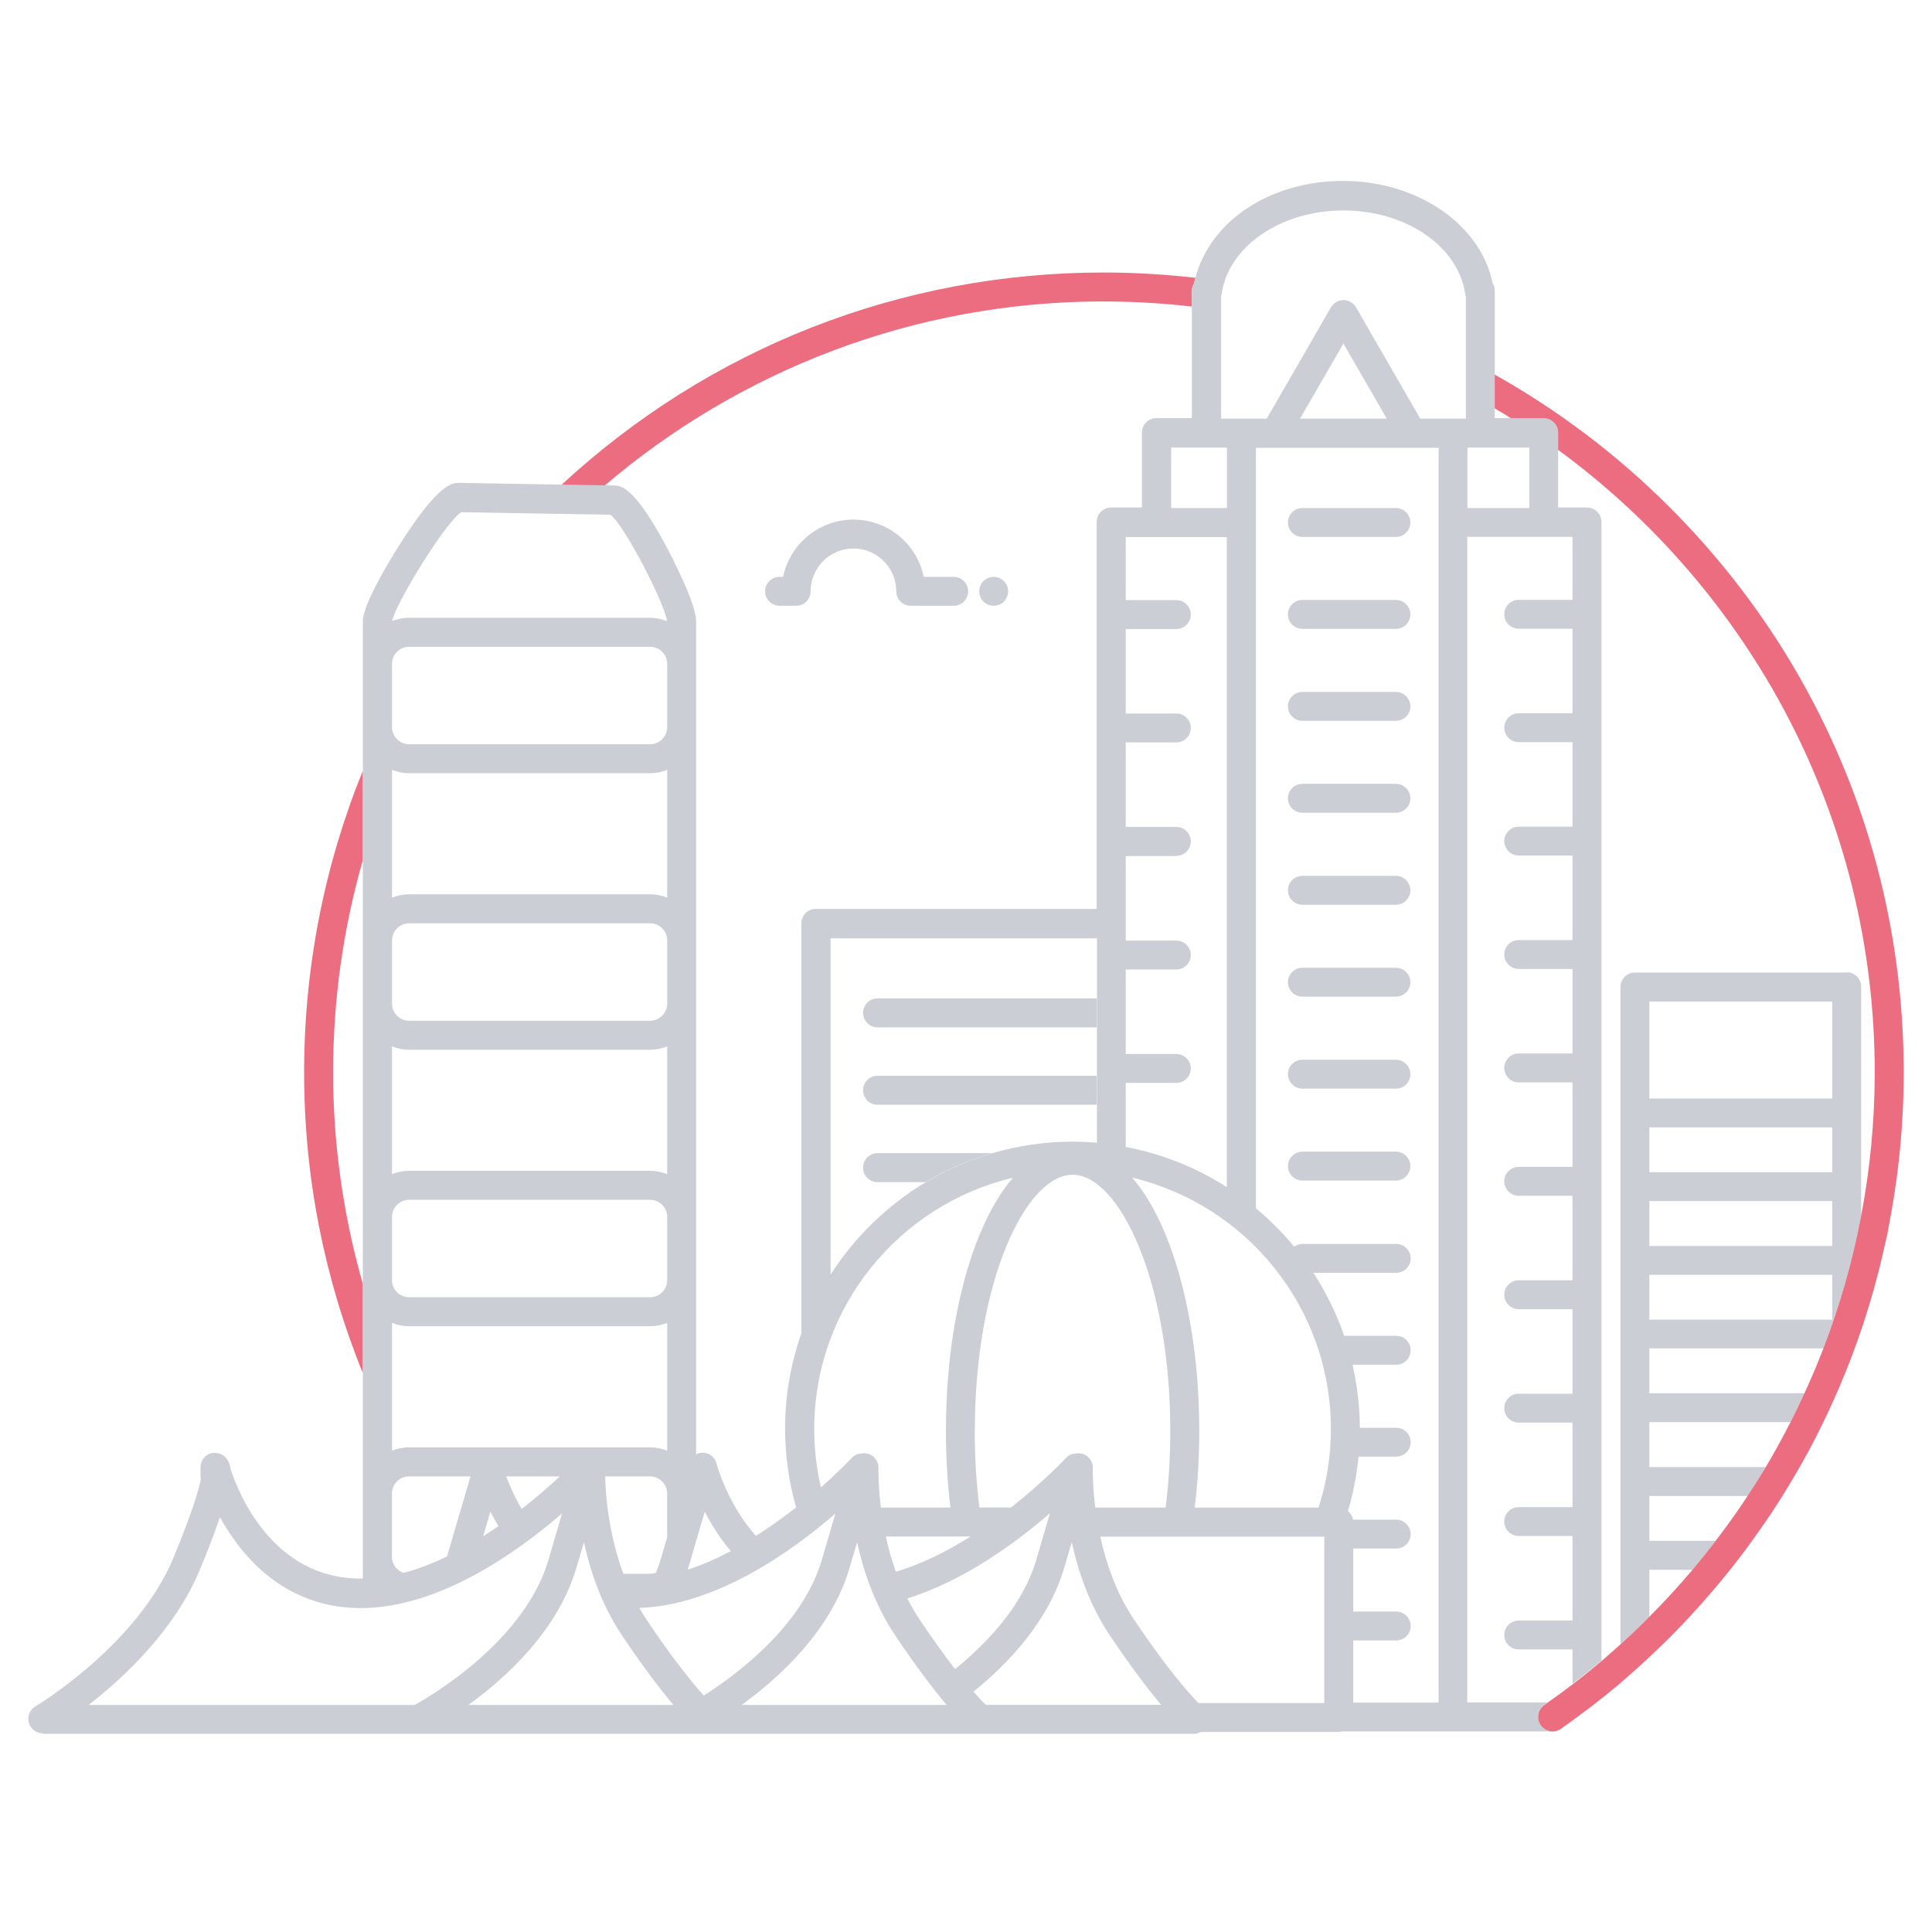 <svg width="103" height="103" viewBox="0 0 103 103" fill="none" xmlns="http://www.w3.org/2000/svg">
    <path
        d="M46.013 54.002C46.013 54.428 46.361 54.772 46.783 54.772H58.467V53.227H46.783C46.356 53.227 46.013 53.575 46.013 53.997V54.002Z"
        fill="#CBCED5" />
    <path
        d="M46.013 58.127C46.013 58.554 46.361 58.898 46.783 58.898H58.467V57.352H46.783C46.356 57.352 46.013 57.701 46.013 58.123V58.127Z"
        fill="#CBCED5" />
    <path
        d="M46.013 62.252C46.013 62.679 46.361 63.023 46.783 63.023H49.344C50.444 62.364 51.636 61.844 52.889 61.477H46.783C46.356 61.477 46.013 61.826 46.013 62.248V62.252Z"
        fill="#CBCED5" />
    <path
        d="M98.45 51.849H87.16C86.734 51.849 86.39 52.197 86.39 52.619V87.671C86.451 87.615 86.511 87.564 86.571 87.508C86.817 87.286 87.058 87.063 87.295 86.831C87.337 86.794 87.374 86.752 87.411 86.715C87.587 86.543 87.759 86.372 87.931 86.2V83.685C87.963 83.685 87.991 83.69 88.024 83.69H90.237C91.211 82.534 92.121 81.332 92.961 80.08C92.478 80.785 91.977 81.476 91.457 82.144H88.024C87.991 82.144 87.963 82.144 87.931 82.149V79.75C87.963 79.75 87.991 79.755 88.024 79.755H93.174C93.508 79.244 93.838 78.734 94.149 78.21H88.024C87.991 78.21 87.963 78.21 87.931 78.214V75.815C87.963 75.815 87.991 75.82 88.024 75.82H95.462C95.722 75.309 95.972 74.794 96.209 74.275H88.024C87.991 74.275 87.963 74.275 87.931 74.279V71.88C87.963 71.88 87.991 71.885 88.024 71.885H97.216C98.088 69.616 98.761 67.259 99.225 64.851V52.605C99.225 52.178 98.877 51.835 98.455 51.835L98.45 51.849ZM97.68 70.358C97.647 70.358 97.619 70.354 97.587 70.354H88.024C87.991 70.354 87.963 70.354 87.931 70.358V67.96C87.963 67.96 87.991 67.964 88.024 67.964H97.587C97.619 67.964 97.647 67.964 97.68 67.96V70.358ZM97.68 66.428C97.647 66.428 97.619 66.424 97.587 66.424H88.024C87.991 66.424 87.963 66.424 87.931 66.428V64.029C87.963 64.029 87.991 64.034 88.024 64.034H97.587C97.619 64.034 97.647 64.034 97.68 64.029V66.428ZM97.68 62.498C97.647 62.498 97.619 62.493 97.587 62.493H88.024C87.991 62.493 87.963 62.493 87.931 62.498V60.099C87.963 60.099 87.991 60.104 88.024 60.104H97.587C97.619 60.104 97.647 60.104 97.68 60.099V62.498ZM97.68 58.568C97.647 58.568 97.619 58.563 97.587 58.563H88.024C87.991 58.563 87.963 58.563 87.931 58.568V53.394H97.68V58.568Z"
        fill="#CBCED5" />
    <path
        d="M17.759 57.171C17.759 53.25 18.311 49.459 19.341 45.863V41.098C17.295 46.137 16.214 51.571 16.214 57.171C16.214 62.772 17.29 68.136 19.341 73.203V68.437C18.306 64.814 17.759 61.027 17.759 57.171Z"
        fill="#EB6D7F" />
    <path
        d="M58.854 16.073C60.436 16.073 62 16.166 63.54 16.343V15.526C63.54 15.382 63.582 15.243 63.652 15.127C63.675 15.02 63.708 14.918 63.735 14.811C62.125 14.63 60.501 14.528 58.858 14.528C48.028 14.528 37.825 18.542 29.922 25.86L32.224 25.897C39.402 19.772 48.706 16.069 58.858 16.069L58.854 16.073Z"
        fill="#EB6D7F" />
    <path
        d="M80.602 22.315H82.291C82.718 22.315 83.062 22.663 83.062 23.085V23.98C93.289 31.465 99.947 43.553 99.947 57.167C99.947 59.775 99.697 62.35 99.214 64.865C98.755 67.273 98.082 69.626 97.205 71.899C96.894 72.707 96.56 73.5 96.198 74.284C95.961 74.804 95.711 75.319 95.451 75.83C95.038 76.637 94.602 77.435 94.138 78.215C93.827 78.739 93.497 79.249 93.163 79.76C93.094 79.867 93.024 79.973 92.95 80.085C92.11 81.333 91.201 82.539 90.226 83.695C89.493 84.562 88.727 85.398 87.92 86.205C87.748 86.377 87.577 86.553 87.4 86.72C87.363 86.757 87.321 86.799 87.284 86.836C87.048 87.063 86.802 87.291 86.56 87.513C86.5 87.569 86.44 87.62 86.379 87.676C86.203 87.838 86.022 87.996 85.841 88.154C85.683 88.288 85.53 88.428 85.373 88.562C84.867 88.989 84.356 89.402 83.827 89.806C83.396 90.135 82.96 90.455 82.514 90.766C82.449 90.813 82.389 90.859 82.324 90.905C81.976 91.151 81.888 91.629 82.134 91.982C82.282 92.195 82.523 92.311 82.769 92.311C82.848 92.311 82.932 92.297 83.011 92.27C83.08 92.246 83.15 92.214 83.21 92.172C83.688 91.838 84.157 91.49 84.625 91.137C84.755 91.035 84.89 90.938 85.02 90.836C85.438 90.511 85.85 90.182 86.254 89.843C86.435 89.69 86.616 89.532 86.792 89.374C87.02 89.175 87.247 88.975 87.47 88.771C87.85 88.428 88.217 88.08 88.584 87.722C88.732 87.578 88.88 87.435 89.029 87.286C89.279 87.035 89.521 86.785 89.762 86.53C89.883 86.404 89.999 86.275 90.119 86.149C90.504 85.732 90.885 85.309 91.252 84.878C91.395 84.711 91.535 84.548 91.674 84.381C91.869 84.145 92.064 83.903 92.258 83.662C92.541 83.305 92.82 82.943 93.094 82.576C93.224 82.4 93.354 82.219 93.484 82.038C93.725 81.704 93.961 81.365 94.193 81.022C94.258 80.924 94.328 80.832 94.393 80.739C94.425 80.692 94.453 80.646 94.481 80.6C94.792 80.131 95.089 79.653 95.381 79.175C95.465 79.041 95.544 78.901 95.627 78.762C95.896 78.303 96.161 77.839 96.416 77.37C96.481 77.249 96.541 77.133 96.606 77.013C96.829 76.591 97.043 76.159 97.251 75.728C97.353 75.514 97.456 75.301 97.558 75.082C97.72 74.725 97.882 74.368 98.035 74.006C98.198 73.63 98.351 73.25 98.504 72.869C98.588 72.66 98.671 72.451 98.75 72.238C99.154 71.166 99.516 70.076 99.831 68.971C99.873 68.828 99.91 68.684 99.952 68.54C100.128 67.9 100.291 67.255 100.434 66.605C100.467 66.47 100.499 66.331 100.527 66.197C100.56 66.039 100.601 65.886 100.634 65.733C100.643 65.691 100.643 65.649 100.648 65.607C101.205 62.842 101.492 60.016 101.492 57.181C101.492 45.789 97.056 35.084 89.001 27.029C86.189 24.217 83.052 21.86 79.679 19.967V21.767C79.99 21.948 80.296 22.134 80.598 22.324L80.602 22.315Z"
        fill="#EB6D7F" />
    <path
        d="M52.975 30.755C52.548 30.755 52.205 31.098 52.205 31.525C52.205 31.952 52.548 32.295 52.975 32.295C53.402 32.295 53.745 31.952 53.745 31.525C53.745 31.098 53.402 30.755 52.975 30.755Z"
        fill="#CBCED5" />
    <path
        d="M50.844 30.754H49.248C48.891 29.014 47.345 27.701 45.499 27.701C43.652 27.701 42.107 29.014 41.749 30.754H41.559C41.132 30.754 40.789 31.102 40.789 31.525C40.789 31.947 41.137 32.295 41.559 32.295H42.445C42.872 32.295 43.216 31.947 43.216 31.525C43.216 30.267 44.241 29.242 45.499 29.242C46.756 29.242 47.782 30.267 47.782 31.525C47.782 31.951 48.125 32.295 48.552 32.295H50.844C51.271 32.295 51.614 31.947 51.614 31.525C51.614 31.102 51.271 30.754 50.844 30.754Z"
        fill="#CBCED5" />
    <path
        d="M82.775 92.311H83.007C83.007 92.311 83.011 92.284 83.011 92.269C82.933 92.297 82.854 92.311 82.77 92.311H82.775Z"
        fill="#CBCED5" />
    <path
        d="M75.191 27.855C75.191 27.428 74.843 27.085 74.421 27.085H69.433C69.006 27.085 68.662 27.433 68.662 27.855C68.662 28.277 69.01 28.625 69.433 28.625H74.421C74.848 28.625 75.191 28.277 75.191 27.855Z"
        fill="#CBCED5" />
    <path
        d="M74.421 31.984H69.433C69.006 31.984 68.662 32.332 68.662 32.755C68.662 33.177 69.01 33.525 69.433 33.525H74.421C74.848 33.525 75.191 33.177 75.191 32.755C75.191 32.332 74.843 31.984 74.421 31.984Z"
        fill="#CBCED5" />
    <path
        d="M74.421 36.889H69.433C69.006 36.889 68.662 37.237 68.662 37.659C68.662 38.081 69.01 38.429 69.433 38.429H74.421C74.848 38.429 75.191 38.081 75.191 37.659C75.191 37.237 74.843 36.889 74.421 36.889Z"
        fill="#CBCED5" />
    <path
        d="M74.421 41.789H69.433C69.006 41.789 68.662 42.137 68.662 42.559C68.662 42.982 69.01 43.33 69.433 43.33H74.421C74.848 43.33 75.191 42.982 75.191 42.559C75.191 42.137 74.843 41.789 74.421 41.789Z"
        fill="#CBCED5" />
    <path
        d="M74.421 46.693H69.433C69.006 46.693 68.662 47.041 68.662 47.464C68.662 47.886 69.01 48.234 69.433 48.234H74.421C74.848 48.234 75.191 47.886 75.191 47.464C75.191 47.041 74.843 46.693 74.421 46.693Z"
        fill="#CBCED5" />
    <path
        d="M74.421 51.594H69.433C69.006 51.594 68.662 51.942 68.662 52.364C68.662 52.786 69.01 53.134 69.433 53.134H74.421C74.848 53.134 75.191 52.786 75.191 52.364C75.191 51.942 74.843 51.594 74.421 51.594Z"
        fill="#CBCED5" />
    <path
        d="M74.421 56.498H69.433C69.006 56.498 68.662 56.846 68.662 57.268C68.662 57.691 69.01 58.039 69.433 58.039H74.421C74.848 58.039 75.191 57.691 75.191 57.268C75.191 56.846 74.843 56.498 74.421 56.498Z"
        fill="#CBCED5" />
    <path
        d="M74.421 61.398H69.433C69.006 61.398 68.662 61.746 68.662 62.169C68.662 62.591 69.01 62.939 69.433 62.939H74.421C74.848 62.939 75.191 62.591 75.191 62.169C75.191 61.746 74.843 61.398 74.421 61.398Z"
        fill="#CBCED5" />
    <path
        d="M2.274 92.436H63.658C63.788 92.436 63.913 92.394 64.025 92.334H71.361C71.426 92.334 71.491 92.325 71.551 92.306H82.775C82.53 92.306 82.293 92.19 82.14 91.977C81.894 91.629 81.982 91.146 82.33 90.9C82.395 90.854 82.455 90.807 82.52 90.761H78.224V28.62H83.834V31.98H80.966C80.539 31.98 80.196 32.328 80.196 32.75C80.196 33.172 80.544 33.52 80.966 33.52H83.834V38.026H80.966C80.539 38.026 80.196 38.374 80.196 38.796C80.196 39.218 80.544 39.566 80.966 39.566H83.834V44.072H80.966C80.539 44.072 80.196 44.42 80.196 44.842C80.196 45.264 80.544 45.612 80.966 45.612H83.834V50.118H80.966C80.539 50.118 80.196 50.466 80.196 50.888C80.196 51.31 80.544 51.658 80.966 51.658H83.834V56.164H80.966C80.539 56.164 80.196 56.512 80.196 56.934C80.196 57.356 80.544 57.705 80.966 57.705H83.834V62.21H80.966C80.539 62.21 80.196 62.558 80.196 62.98C80.196 63.403 80.544 63.751 80.966 63.751H83.834V68.256H80.966C80.539 68.256 80.196 68.604 80.196 69.026C80.196 69.449 80.544 69.797 80.966 69.797H83.834V74.302H80.966C80.539 74.302 80.196 74.65 80.196 75.073C80.196 75.495 80.544 75.843 80.966 75.843H83.834V80.349H80.966C80.539 80.349 80.196 80.697 80.196 81.119C80.196 81.541 80.544 81.889 80.966 81.889H83.834V86.395H80.966C80.539 86.395 80.196 86.743 80.196 87.165C80.196 87.587 80.544 87.935 80.966 87.935H83.834V89.773C84.358 89.369 84.873 88.956 85.379 88.534V27.827C85.379 27.4 85.031 27.056 84.608 27.056H83.068V23.061C83.068 22.634 82.72 22.291 82.298 22.291H79.69V15.502C79.69 15.358 79.648 15.219 79.579 15.103C78.943 11.976 75.579 9.646 71.616 9.646C67.653 9.646 64.526 11.818 63.737 14.788C63.709 14.895 63.677 14.997 63.654 15.103C63.584 15.219 63.542 15.354 63.542 15.502V22.291H61.649C61.222 22.291 60.879 22.639 60.879 23.061V27.056H59.236C58.809 27.056 58.466 27.404 58.466 27.827V48.457H43.492C43.065 48.457 42.722 48.805 42.722 49.227V71.087C42.165 72.674 41.854 74.381 41.854 76.158C41.854 77.615 42.063 79.026 42.443 80.362C41.798 80.868 41.075 81.392 40.3 81.884C38.829 80.228 38.258 78.242 38.202 78.033C38.188 77.987 38.174 77.94 38.156 77.898C38.109 77.801 38.049 77.718 37.975 77.648C37.901 77.578 37.808 77.527 37.71 77.49C37.636 77.462 37.553 77.448 37.474 77.448C37.39 77.448 37.307 77.458 37.228 77.486C37.186 77.499 37.149 77.518 37.112 77.537V33.112C37.112 32.147 35.706 29.474 35.543 29.172C33.794 25.882 33.075 25.882 32.699 25.882L32.23 25.873L29.929 25.836L24.472 25.743C24.119 25.743 23.391 25.743 21.294 29.052C20.839 29.771 19.345 32.198 19.345 33.112V84.158C19.303 84.158 19.261 84.158 19.224 84.158C14.514 84.158 12.695 79.555 12.292 78.321C12.278 78.135 12.231 78.033 12.194 77.954C12.106 77.75 11.953 77.597 11.763 77.518C11.642 77.467 11.512 77.444 11.373 77.458C11.364 77.458 11.354 77.458 11.345 77.458C11.178 77.481 11.03 77.56 10.918 77.671C10.895 77.694 10.872 77.718 10.853 77.745C10.756 77.871 10.695 78.028 10.691 78.195C10.691 78.228 10.686 78.404 10.691 78.701C10.691 78.752 10.7 78.808 10.709 78.854C10.603 79.388 10.273 80.571 9.248 83.044C7.313 87.717 1.944 90.942 1.888 90.97C1.587 91.146 1.443 91.503 1.536 91.838C1.629 92.172 1.935 92.408 2.283 92.408L2.274 92.436ZM11.73 80.887C11.934 81.263 12.176 81.657 12.459 82.051C14.171 84.46 16.509 85.731 19.224 85.731C23.419 85.731 27.59 82.743 29.966 80.683L29.242 83.156C27.985 87.453 23.052 90.371 22.11 90.895H4.728C6.621 89.42 9.327 86.896 10.663 83.666C11.141 82.52 11.48 81.611 11.726 80.891L11.73 80.887ZM32.546 27.446C33.325 28.045 35.465 32.225 35.557 33.116C35.274 33.005 34.968 32.935 34.648 32.935H21.804C21.484 32.935 21.182 33 20.904 33.112C21.103 32.147 23.72 27.882 24.588 27.307L32.55 27.442L32.546 27.446ZM37.571 80.59C37.808 81.049 38.1 81.55 38.457 82.051C38.62 82.279 38.787 82.492 38.959 82.696C38.221 83.086 37.45 83.425 36.662 83.685C36.671 83.652 36.685 83.62 36.694 83.587L37.571 80.594V80.59ZM62.716 45.626C63.143 45.626 63.486 45.278 63.486 44.856C63.486 44.434 63.138 44.086 62.716 44.086H60.016V39.58H62.716C63.143 39.58 63.486 39.232 63.486 38.81C63.486 38.388 63.138 38.04 62.716 38.04H60.016V33.534H62.716C63.143 33.534 63.486 33.186 63.486 32.764C63.486 32.342 63.138 31.994 62.716 31.994H60.016V28.634H65.403V63.287C63.788 62.252 61.965 61.514 60.016 61.148V57.732H62.716C63.143 57.732 63.486 57.384 63.486 56.962C63.486 56.54 63.138 56.192 62.716 56.192H60.016V51.686H62.716C63.143 51.686 63.486 51.338 63.486 50.916C63.486 50.494 63.138 50.146 62.716 50.146H60.016V45.64H62.716V45.626ZM65.092 15.804C65.111 15.753 65.129 15.697 65.134 15.642C65.51 13.122 68.294 11.22 71.621 11.22C74.948 11.22 77.732 13.122 78.108 15.642C78.117 15.697 78.131 15.753 78.149 15.809V22.319H75.718L72.293 16.384C72.154 16.143 71.899 15.999 71.625 15.999C71.352 15.999 71.096 16.147 70.957 16.384L67.533 22.319H65.101V15.809L65.092 15.804ZM81.532 27.084H78.233V23.859H81.532V27.084ZM69.31 22.319L71.621 18.314L73.931 22.319H69.305H69.31ZM43.362 90.895H39.539C41.562 89.429 44.318 86.914 45.292 83.587L45.696 82.219C46.03 83.764 46.633 85.545 47.705 87.156C48.861 88.886 49.793 90.093 50.466 90.895H43.362ZM28.797 90.895H24.973C26.996 89.429 29.753 86.914 30.727 83.587L31.131 82.219C31.465 83.764 32.068 85.545 33.14 87.156C34.295 88.886 35.228 90.093 35.901 90.895H28.797ZM20.895 82.993V79.625C20.895 79.124 21.303 78.71 21.809 78.71H25.084L23.832 82.979C23.085 83.341 22.31 83.643 21.526 83.856C21.159 83.736 20.89 83.397 20.89 82.993H20.895ZM26.142 80.594C26.268 80.84 26.416 81.1 26.574 81.36C26.309 81.546 26.036 81.727 25.757 81.903L26.142 80.594ZM26.987 78.71H29.845C29.33 79.193 28.634 79.806 27.813 80.446C27.419 79.778 27.154 79.151 26.987 78.71ZM35.567 81.963L35.219 83.151C35.149 83.388 35.066 83.615 34.977 83.843C34.875 83.88 34.769 83.903 34.653 83.903H33.233C32.425 81.717 32.281 79.592 32.263 78.71H34.653C35.154 78.71 35.567 79.119 35.567 79.625V81.968V81.963ZM51.97 76.293C51.97 68.242 54.717 62.628 57.181 62.628C59.644 62.628 62.391 68.238 62.391 76.293C62.391 77.736 62.303 79.105 62.141 80.372H58.392C58.238 79.142 58.262 78.293 58.262 78.274C58.276 77.885 57.997 77.546 57.612 77.486C57.533 77.472 57.454 77.476 57.38 77.486C57.181 77.495 56.981 77.569 56.837 77.722C56.809 77.75 55.658 78.984 53.904 80.367H52.215C52.058 79.096 51.965 77.731 51.965 76.288L51.97 76.293ZM70.952 76.186C70.952 77.648 70.72 79.054 70.298 80.372H63.695C63.853 79.058 63.937 77.69 63.937 76.293C63.937 72.34 63.291 68.609 62.127 65.788C61.616 64.553 61.023 63.551 60.364 62.785C66.428 64.224 70.952 69.685 70.952 76.182V76.186ZM70.6 81.917V90.793H63.886C63.361 90.251 62.164 88.896 60.429 86.297C59.491 84.891 58.962 83.309 58.661 81.921H70.6V81.917ZM61.904 90.891H52.55C52.406 90.747 52.188 90.515 51.9 90.186C53.765 88.677 55.9 86.427 56.735 83.587L57.139 82.219C57.473 83.764 58.076 85.545 59.148 87.156C60.303 88.886 61.236 90.093 61.909 90.895L61.904 90.891ZM48.995 86.293C48.763 85.945 48.559 85.583 48.373 85.216C51.417 84.274 54.192 82.219 55.974 80.678L55.25 83.151C54.531 85.61 52.605 87.615 50.916 88.984C50.383 88.292 49.738 87.406 48.995 86.297V86.293ZM47.761 83.791C47.529 83.151 47.357 82.515 47.227 81.917H51.738C50.513 82.692 49.158 83.379 47.766 83.791H47.761ZM72.145 90.756V87.457H74.437C74.864 87.457 75.207 87.109 75.207 86.687C75.207 86.265 74.859 85.917 74.437 85.917H72.145V82.557H74.437C74.864 82.557 75.207 82.209 75.207 81.787C75.207 81.365 74.859 81.017 74.437 81.017H72.131C72.099 80.831 72.001 80.673 71.862 80.557C72.14 79.625 72.331 78.655 72.428 77.657H74.437C74.864 77.657 75.207 77.309 75.207 76.887C75.207 76.465 74.859 76.117 74.437 76.117H72.498C72.493 74.961 72.354 73.838 72.108 72.757H74.437C74.864 72.757 75.207 72.409 75.207 71.987C75.207 71.565 74.859 71.217 74.437 71.217H71.662C71.249 70.024 70.697 68.897 70.02 67.857H74.437C74.864 67.857 75.207 67.509 75.207 67.087C75.207 66.665 74.859 66.317 74.437 66.317H69.449C69.282 66.317 69.129 66.372 68.999 66.465C68.386 65.723 67.7 65.036 66.957 64.419V23.873H76.697V90.77H72.15L72.145 90.756ZM62.438 23.859H65.412V27.084H62.438V23.859ZM58.48 53.227V60.925C58.053 60.888 57.621 60.864 57.185 60.864C55.7 60.864 54.266 61.083 52.907 61.477C51.649 61.844 50.462 62.363 49.362 63.022C47.311 64.247 45.571 65.941 44.281 67.95V50.025H58.484V53.222L58.48 53.227ZM54.002 62.785C53.348 63.547 52.754 64.553 52.239 65.788C51.069 68.604 50.429 72.335 50.429 76.293C50.429 77.694 50.513 79.058 50.67 80.372H46.963C46.81 79.151 46.833 78.307 46.833 78.274C46.847 77.885 46.568 77.546 46.183 77.486C46.104 77.472 46.026 77.476 45.951 77.486C45.752 77.495 45.552 77.569 45.408 77.727C45.39 77.745 44.777 78.409 43.766 79.295C43.534 78.293 43.408 77.254 43.408 76.186C43.408 69.69 47.933 64.229 53.997 62.79L54.002 62.785ZM44.541 80.678L43.817 83.151C42.782 86.687 39.26 89.285 37.52 90.394C36.894 89.694 35.84 88.404 34.434 86.297C34.309 86.107 34.193 85.912 34.082 85.722C38.184 85.592 42.221 82.701 44.545 80.687L44.541 80.678ZM20.899 53.505V50.136C20.899 49.635 21.307 49.222 21.813 49.222H34.657C35.158 49.222 35.571 49.631 35.571 50.136V53.505C35.571 54.006 35.163 54.419 34.657 54.419H21.813C21.312 54.419 20.899 54.011 20.899 53.505ZM21.813 55.965H34.657C34.982 55.965 35.288 55.9 35.571 55.783V62.6C35.288 62.484 34.982 62.419 34.657 62.419H21.813C21.488 62.419 21.182 62.484 20.899 62.6V55.783C21.182 55.9 21.488 55.965 21.813 55.965ZM20.899 64.878C20.899 64.377 21.307 63.964 21.813 63.964H34.657C35.158 63.964 35.571 64.372 35.571 64.878V68.247C35.571 68.748 35.163 69.161 34.657 69.161H21.813C21.312 69.161 20.899 68.753 20.899 68.247V64.878ZM20.899 35.395C20.899 34.894 21.307 34.481 21.813 34.481H34.657C35.158 34.481 35.571 34.889 35.571 35.395V38.763C35.571 39.265 35.163 39.678 34.657 39.678H21.813C21.312 39.678 20.899 39.269 20.899 38.763V35.395ZM21.813 41.223H34.657C34.982 41.223 35.288 41.158 35.571 41.042V47.858C35.288 47.742 34.982 47.677 34.657 47.677H21.813C21.488 47.677 21.182 47.742 20.899 47.858V41.042C21.182 41.158 21.488 41.223 21.813 41.223ZM20.899 70.525C21.182 70.641 21.488 70.706 21.813 70.706H34.657C34.982 70.706 35.288 70.641 35.571 70.525V77.342C35.288 77.226 34.982 77.161 34.657 77.161H21.813C21.488 77.161 21.182 77.226 20.899 77.342V70.525Z"
        fill="#CBCED5" />
</svg>